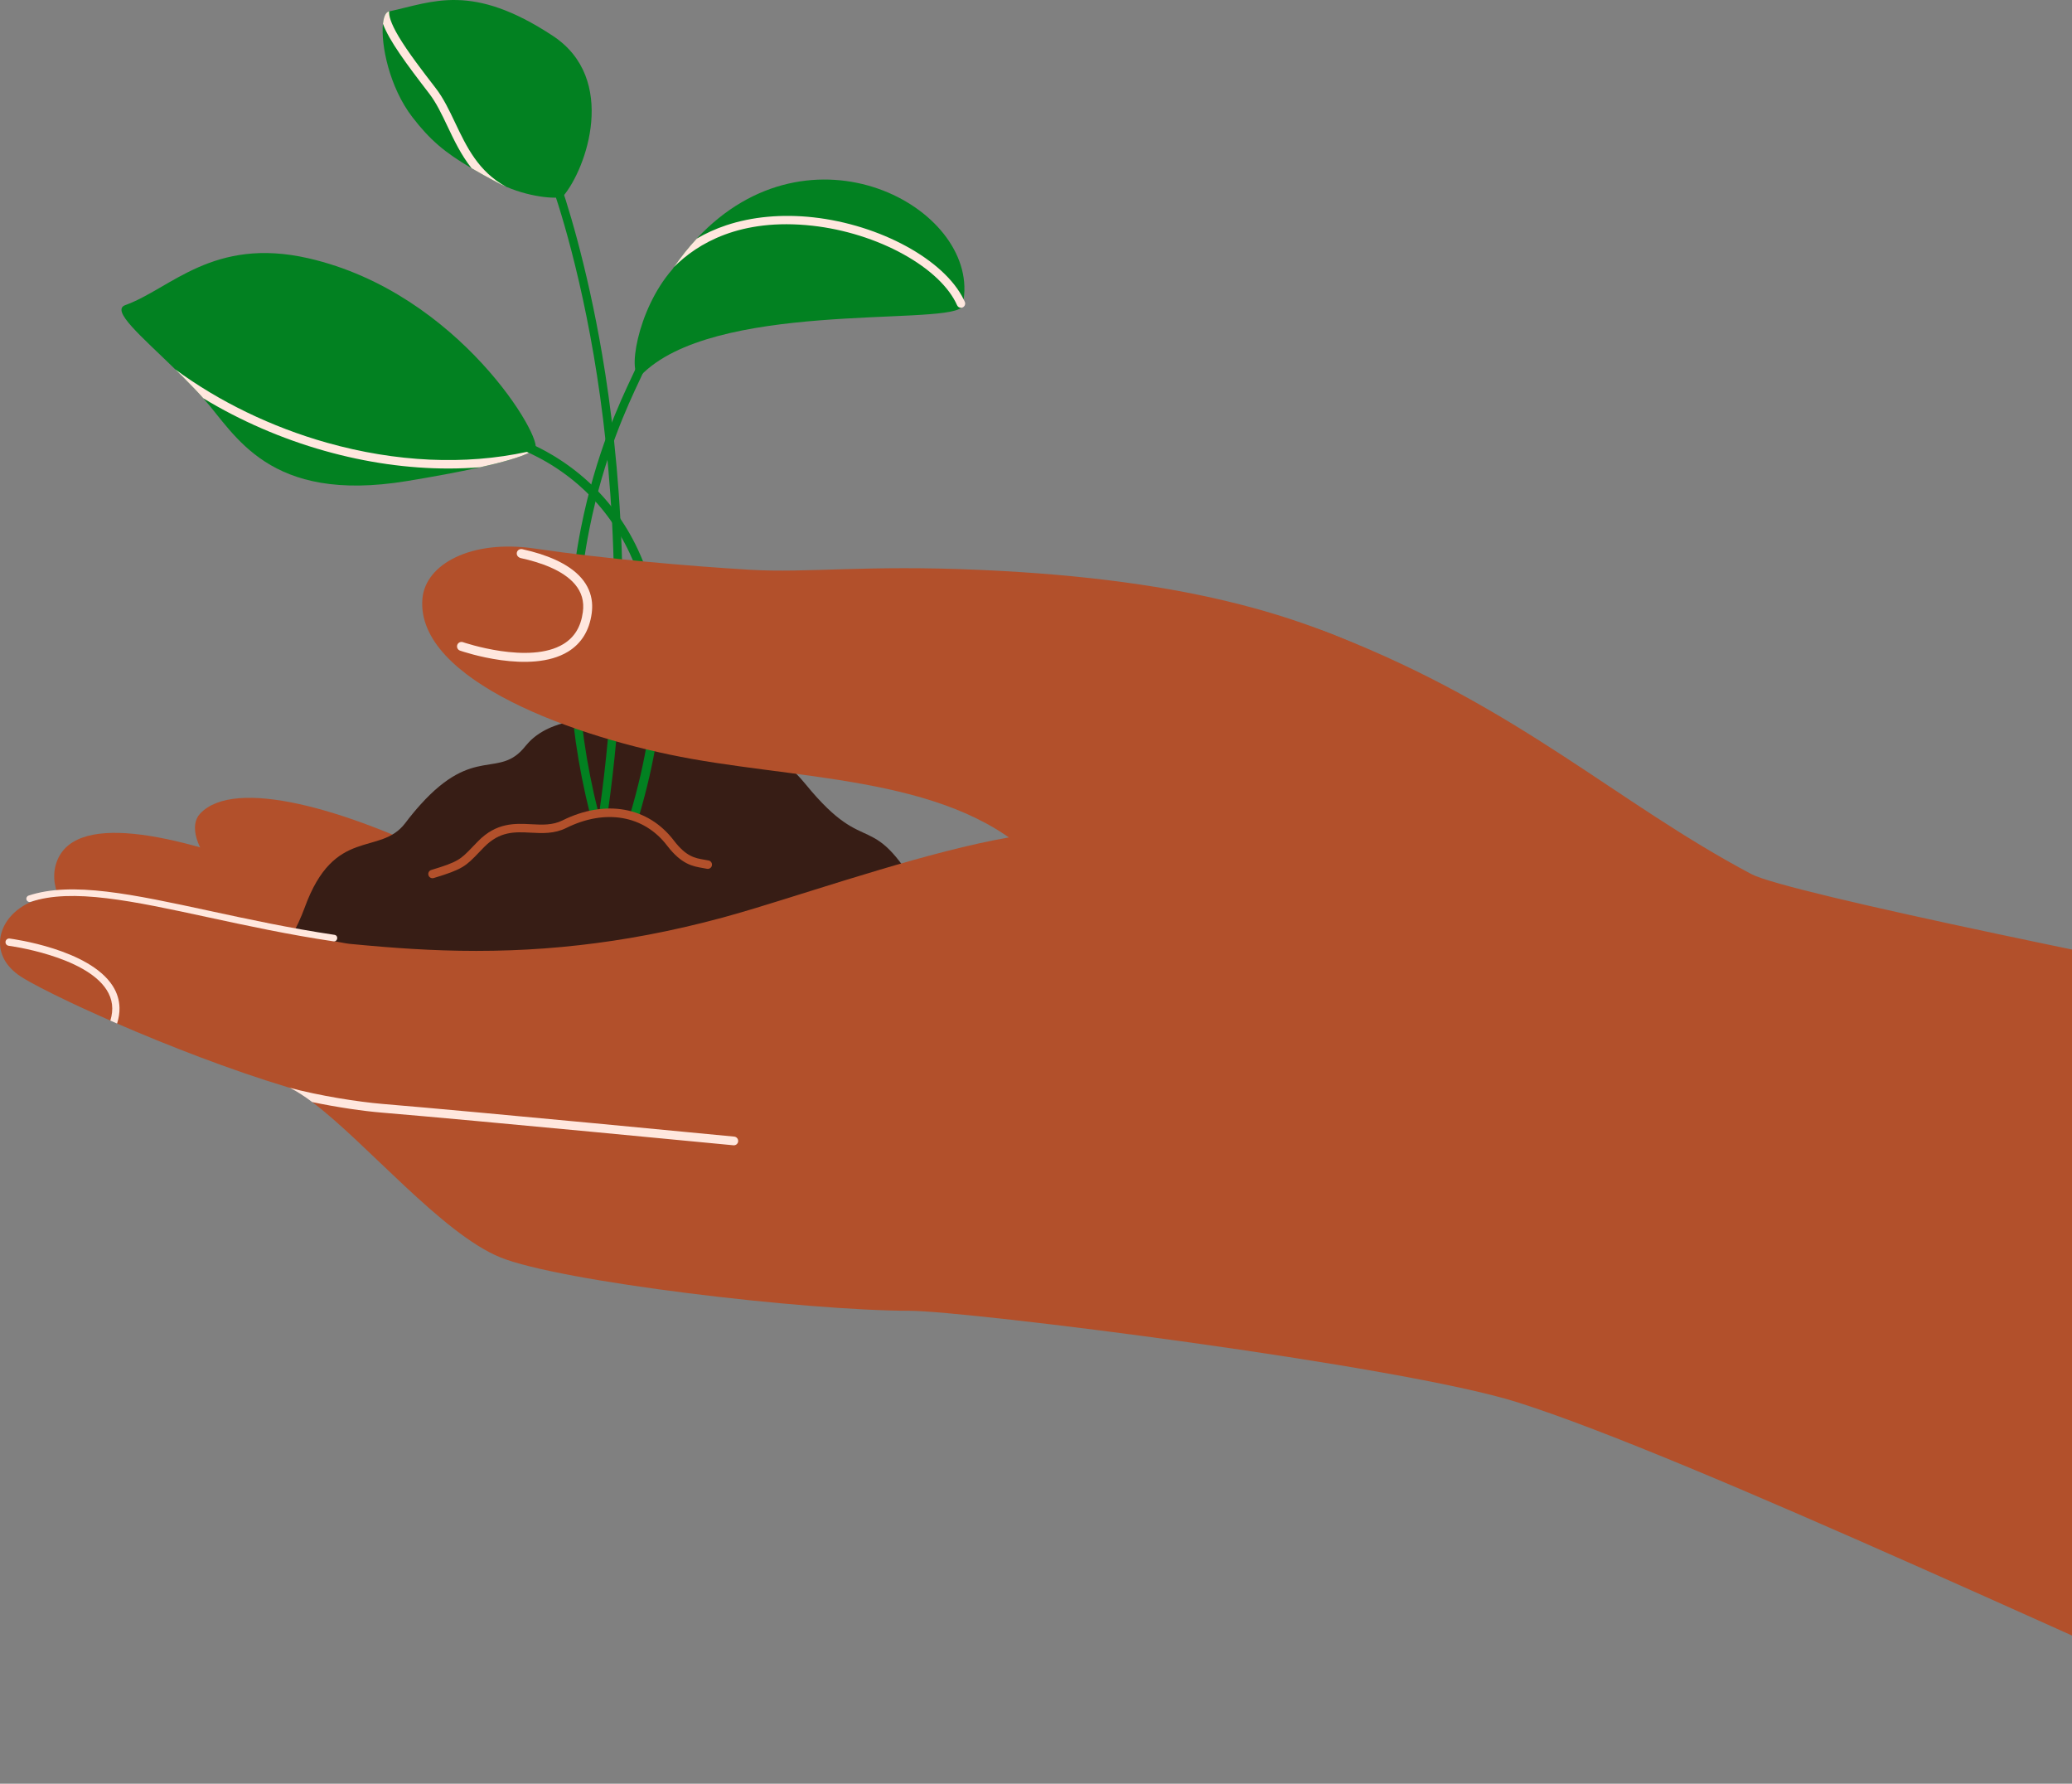 <svg width="567" height="488" viewBox="0 0 567 488" fill="none" xmlns="http://www.w3.org/2000/svg">
<rect x="0" y="0" width="567" height="488" fill="#808080" stroke="none"/>
<g clip-path="url(#clip0_1651_4037)">
<path d="M123.77 235.829C128.132 238.014 174.581 258.34 183.234 263.596C212.779 281.549 144.483 291.262 131.149 291.154C128.574 290.792 107.52 278.033 87.879 263.439H87.873C87.347 263.046 86.825 262.659 86.3 262.262C82.853 259.674 79.474 257.037 76.258 254.412C69.896 249.218 64.198 244.063 60.005 239.391C53.459 232.103 51.785 225.726 54.798 222.554C64.198 212.656 94.382 221.106 123.77 235.832V235.829Z" fill="#B2502B"/>
<path d="M174.443 238.816C179.653 240.193 221.721 253.038 228.845 255.414C261.646 266.344 210.691 288.118 197.663 290.979C195.295 291.182 151.389 265.871 145.976 263.178C141.796 261.1 137.818 258.973 134.208 256.831C121.856 249.497 113.354 241.77 116.696 235.952C122.806 225.317 145.273 231.132 174.44 238.816H174.443Z" fill="#B2502B"/>
<path d="M135.004 266.568C164.767 284.168 105.766 304.239 92.428 304.291C90.069 303.99 72.904 294.265 55.232 282.032C55.011 281.875 55.514 281.263 55.287 281.11C54.771 280.747 53.539 280.848 53.023 280.489C47.949 276.92 42.871 273.164 38.149 269.393C34.5 266.479 31.06 263.562 27.982 260.707C17.451 250.933 13.43 243.061 15.261 236.603C23.736 206.703 128.538 262.748 135.001 266.571L135.004 266.568Z" fill="#B2502B"/>
<path d="M75.692 262.569C78.221 259.21 81.388 253.767 83.381 248.289C91.503 225.944 103.922 234.326 110.862 225.231C112.312 223.31 113.7 221.635 115.024 220.168C129.864 203.685 136.533 213.305 143.782 204.124C144.415 203.349 145.122 202.596 145.945 201.905C147.478 200.617 149.346 199.517 151.585 198.665C158.592 195.991 169.097 195.862 183.105 200.715C189.734 203.014 199.167 199.944 209.418 205.249C213.04 207.118 216.769 210.044 220.507 214.617C238.014 236.032 238.014 219.409 253.416 247.121C259.756 258.531 264.696 260.532 268.655 262.573C269.644 263.08 270.572 263.593 271.444 264.257H74.329C74.746 263.784 75.207 263.215 75.695 262.573L75.692 262.569Z" fill="#371D15"/>
<path d="M47.951 101.043C49.527 102.583 51.13 104.184 52.706 105.829C52.722 105.823 52.725 105.838 52.725 105.838C53.696 106.837 54.639 107.857 55.572 108.899C55.591 108.918 55.609 108.942 55.628 108.961C64.404 118.757 73.334 137.847 111.301 131.617C118.345 130.461 125.429 129.167 131.406 127.836C137.492 126.481 142.434 125.085 145.024 123.76C145.598 123.465 146.056 123.176 146.385 122.891C149.149 120.622 125.81 80.176 84.438 70.669C58.3 64.666 46.646 79.051 34.306 83.465C30.214 84.922 38.613 91.924 47.948 101.04L47.951 101.043Z" fill="#028121"/>
<path d="M112.881 32.092C117.649 38.27 121.663 41.694 129.057 46.031C131.082 47.221 133.361 48.478 135.981 49.876C136.82 50.325 137.677 50.734 138.531 51.099C145.839 54.238 153.343 54.517 154.105 53.672C160.504 46.142 169.129 21.58 151.31 9.826C129.091 -4.826 118.484 0.538 106.501 3.123C106.455 3.132 106.409 3.141 106.363 3.154C106.105 3.209 105.877 3.378 105.675 3.63C105.232 4.183 104.934 5.179 104.796 6.504C104.197 12.175 106.516 23.845 112.881 32.095V32.092Z" fill="#028121"/>
<path d="M175.267 102.795C194.911 82.331 257.195 89.05 263.016 84.193C263.093 84.132 263.161 84.064 263.219 83.994L263.281 84C263.29 83.954 263.299 83.907 263.314 83.861C263.422 83.686 263.471 83.496 263.45 83.29C263.551 82.826 263.634 82.362 263.701 81.897C267.409 56.678 221.814 31.88 190.663 65.278C188.506 67.59 186.417 70.181 184.421 73.07C184.289 73.257 184.157 73.451 184.028 73.641C174.081 84.977 171.648 103.305 175.267 102.792V102.795Z" fill="#028121"/>
<path d="M162.589 223.599C162.684 223.599 162.776 223.586 162.872 223.562C163.492 223.405 163.867 222.775 163.71 222.157C157.118 196.016 156.285 170.047 161.237 144.972C165.231 124.75 171.872 110.688 175.067 103.929C176.04 101.867 176.63 100.622 176.808 99.903C176.962 99.282 176.587 98.655 175.967 98.498C175.346 98.344 174.72 98.719 174.563 99.34C174.44 99.838 173.792 101.206 172.972 102.94C169.74 109.782 163.013 124.022 158.964 144.523C153.948 169.936 154.786 196.246 161.465 222.723C161.597 223.248 162.067 223.596 162.586 223.596L162.589 223.599Z" fill="#028121"/>
<path d="M165.234 222.935C165.802 222.935 166.297 222.517 166.377 221.939C173.737 169.542 169.559 125.011 164.761 96.881C160.596 72.474 154.876 54.115 152.434 47.817C152.203 47.221 151.534 46.925 150.938 47.156C150.342 47.386 150.047 48.056 150.277 48.653C150.348 48.834 157.33 67.046 162.494 97.342C167.255 125.294 171.399 169.546 164.088 221.613C163.999 222.246 164.438 222.83 165.071 222.919C165.127 222.929 165.179 222.932 165.234 222.932V222.935Z" fill="#028121"/>
<path d="M184.423 73.07C190.804 66.655 202.507 59.57 222.268 61.75C231.02 62.712 239.898 65.499 247.273 69.594C254.523 73.62 259.717 78.562 261.904 83.511C262.095 83.941 262.518 84.2 262.964 84.2C262.979 84.2 263.001 84.2 263.016 84.196C263.154 84.193 263.293 84.163 263.428 84.101C264.011 83.843 264.276 83.161 264.014 82.574C263.916 82.349 263.809 82.125 263.698 81.903C258.384 71.057 240.881 61.476 222.52 59.454C214.017 58.519 205.785 59.272 198.714 61.639C195.835 62.601 193.147 63.821 190.659 65.284C188.503 67.596 186.414 70.187 184.417 73.076L184.423 73.07Z" fill="#FFE7DE"/>
<path d="M104.796 6.501C106.461 11.077 111.207 17.495 117.427 25.564C119.393 28.112 120.886 31.256 122.468 34.585C124.256 38.353 126.182 42.41 129.054 46.031C131.078 47.221 133.357 48.478 135.978 49.876C136.816 50.325 137.673 50.734 138.527 51.099C130.897 46.95 127.675 40.16 124.554 33.592C122.919 30.146 121.371 26.894 119.255 24.147C115.679 19.508 111.627 14.256 109.093 9.992C106.866 6.249 106.39 4.217 106.497 3.12C106.451 3.129 106.405 3.138 106.359 3.15C106.101 3.206 105.874 3.375 105.671 3.627C105.229 4.18 104.931 5.176 104.793 6.501H104.796Z" fill="#FFE7DE"/>
<path d="M47.952 101.043C49.528 102.583 51.131 104.184 52.707 105.829C52.722 105.823 52.725 105.838 52.725 105.838C53.696 106.837 54.639 107.857 55.573 108.899C55.591 108.918 55.61 108.942 55.628 108.961C65.741 115.096 77.103 120.041 88.835 123.345C100.246 126.561 111.683 128.177 122.698 128.177C125.635 128.177 128.538 128.06 131.407 127.833C137.492 126.478 142.435 125.082 145.024 123.757C144.779 123.613 144.487 123.555 144.189 123.622C127.275 127.304 108.347 126.438 89.461 121.12C74.342 116.86 59.858 109.831 47.949 101.04L47.952 101.043Z" fill="#FFE7DE"/>
<path d="M173.681 224.164C174.213 224.164 174.701 223.817 174.861 223.282C183.53 193.876 183.425 169.327 174.548 150.317C167.436 135.09 154.464 123.834 138.018 118.631C137.369 118.428 136.681 118.784 136.476 119.433C136.27 120.081 136.629 120.77 137.277 120.976C144.72 123.333 151.423 126.945 157.198 131.712C163.624 137.017 168.711 143.629 172.321 151.359C180.934 169.81 180.999 193.775 172.502 222.587C172.311 223.239 172.683 223.921 173.334 224.115C173.451 224.149 173.568 224.164 173.681 224.164Z" fill="#028121"/>
<path d="M118.354 240.267C118.465 240.267 118.575 240.252 118.686 240.218C126.639 237.823 127.49 236.941 131.062 233.216C131.483 232.777 131.944 232.297 132.463 231.768C136.779 227.358 140.904 227.576 145.272 227.806C148.421 227.972 151.68 228.145 154.952 226.522C165.648 221.214 176.221 223.058 182.546 231.335C186.475 236.474 189.565 237.006 192.293 237.473C192.68 237.541 193.064 237.605 193.448 237.685C194.074 237.817 194.686 237.412 194.815 236.788C194.944 236.161 194.541 235.549 193.918 235.42C193.506 235.334 193.098 235.263 192.683 235.192C190.152 234.759 187.759 234.35 184.383 229.93C177.345 220.719 165.672 218.619 153.926 224.45C151.198 225.802 148.378 225.655 145.395 225.498C140.923 225.262 135.857 224.997 130.813 230.155C130.288 230.69 129.824 231.175 129.397 231.618C126.006 235.153 125.395 235.789 118.022 238.008C117.411 238.192 117.064 238.838 117.248 239.449C117.399 239.95 117.856 240.273 118.354 240.273V240.267Z" fill="#B2502B"/>
<path d="M5.812 267.248C8.137 268.738 12.877 271.219 19.171 274.2C20.366 274.772 21.62 275.347 22.925 275.952C25.171 276.985 30.043 279.149 30.193 279.213V279.219H30.196C30.196 279.219 31.351 278.974 32.03 280.022C45.85 286.015 62.936 292.685 78.746 297.449C78.768 297.462 78.799 297.474 78.832 297.48C79.026 297.538 79.219 297.597 79.41 297.658C79.437 297.674 79.456 297.683 79.487 297.695C79.49 297.695 79.496 297.698 79.499 297.701C79.683 297.787 79.877 297.864 80.086 297.938C81.886 298.574 84.537 298.928 85.268 300.886C85.268 300.889 85.271 300.889 85.271 300.892C85.348 301.079 85.394 301.282 85.43 301.497V301.506H85.437C85.437 301.506 85.44 301.506 85.443 301.51C100.221 312.593 120.907 337.437 136.862 343.972C153.143 350.642 220.155 358.584 248.922 358.606C264.561 358.618 383.124 373.47 415.234 383.637C462.776 398.695 580.056 454.147 658 487.997V278.008C589.646 264.678 489.111 244.358 479.281 239.148C442.149 219.465 415.95 193.671 365.225 173.775C364.951 173.667 364.687 173.563 364.42 173.464C364.401 173.458 364.38 173.446 364.361 173.44C364.116 173.345 363.87 173.252 363.624 173.16C321.727 157.319 309.735 197.537 300.575 208.735C292.198 218.979 285.145 227.499 276.062 229.104H276.056C254.501 232.89 226.135 242.578 206.611 248.477C203.404 249.445 200.433 250.312 197.77 251.031C183.603 254.87 170.566 257.231 158.561 258.58C152.003 259.321 145.752 259.766 139.793 259.978C126.83 260.455 115.243 259.877 104.851 259.041C101.644 258.78 98.553 258.5 95.568 258.214C94.861 258.146 94.081 257.977 93.227 257.821C93.215 257.824 93.202 257.818 93.19 257.818C92.695 257.728 92.176 257.633 91.636 257.526C87.314 256.708 81.652 255.457 75.923 254.129H75.917C63.504 251.255 50.759 248.028 50.608 248.003C50.578 247.997 50.538 247.976 50.498 247.973C49.638 247.776 48.787 247.573 47.93 247.395C45.435 246.863 42.972 246.408 40.551 246.039L40.539 246.033C34.976 245.17 29.659 244.724 24.888 244.669H24.731C24.673 244.672 24.618 244.678 24.562 244.669C23.549 244.656 22.569 244.653 21.62 244.684H21.561C19.549 244.733 17.669 244.862 15.921 245.062H15.918C14.858 245.182 13.854 245.336 12.905 245.508C12.447 245.584 11.992 245.674 11.572 245.769C11.479 245.784 11.384 245.812 11.292 245.843C11.12 245.88 10.948 245.916 10.779 245.966C10.284 246.101 9.799 246.255 9.332 246.43C9.277 246.448 9.219 246.464 9.163 246.485C9.154 246.491 9.142 246.497 9.13 246.5C8.905 246.586 8.69 246.673 8.472 246.768C-0.553 250.591 -3.754 261.116 5.812 267.248Z" fill="#B2502B"/>
<path d="M201.997 312.258C201.967 312.59 201.801 312.876 201.561 313.073C201.325 313.263 201.02 313.365 200.695 313.331C199.994 313.263 130.501 306.563 104.467 304.393C99.515 303.984 92.388 302.969 85.434 301.51C85.434 301.51 85.428 301.516 85.428 301.503C83.284 299.899 81.275 298.586 79.41 297.658C79.213 297.603 79.02 297.544 78.829 297.483C87.529 299.837 98.059 301.457 104.673 302.017C130.713 304.18 200.222 310.89 200.922 310.958C201.576 311.022 202.059 311.606 201.994 312.261L201.997 312.258Z" fill="#FFE7DE"/>
<path d="M2.627 256.769C3.512 256.889 24.394 259.68 30.832 269.713C32.037 271.594 32.663 273.613 32.703 275.743C32.728 277.089 32.516 278.485 32.07 279.917C32.055 279.957 32.049 279.988 32.033 280.022C31.416 279.754 30.799 279.487 30.197 279.219C31.143 276.112 30.805 273.349 29.158 270.785C23.227 261.534 2.587 258.767 2.372 258.749C1.828 258.672 1.447 258.177 1.515 257.633C1.586 257.083 2.086 256.699 2.63 256.769H2.627Z" fill="#FFE7DE"/>
<path d="M146.394 150.083C165.175 152.868 188.877 154.915 205.259 155.88C221.113 156.811 236.681 154.522 268.136 155.911C385.185 161.078 400.268 198.195 471.992 239.883C497.399 254.649 247.208 277.203 248.387 276.459C278.47 259.779 292.235 245.415 286.321 238.42C264.889 213.075 223.613 213.729 189.335 207.628C157.707 201.994 113.762 186.119 115.592 163.832C116.373 154.322 128.992 147.501 146.394 150.083Z" fill="#B2502B"/>
<path d="M143.221 150.32C149.085 151.626 155.545 153.987 159.163 158.228C160.813 160.168 161.759 162.356 161.993 164.757C162.088 165.728 162.057 166.742 161.922 167.787C161.28 172.502 159.108 176.031 155.471 178.269C145.174 184.597 126.667 178.269 125.886 178.001C125.247 177.78 124.916 177.085 125.128 176.446C125.349 175.807 126.043 175.475 126.682 175.687C126.866 175.757 144.883 181.905 154.199 176.185C157.228 174.322 158.955 171.473 159.495 167.455C159.898 164.52 159.176 162.018 157.305 159.814C154.055 156.009 147.97 153.867 142.416 152.665C140.625 152.05 141.43 149.705 143.221 150.32Z" fill="#FFE7DE"/>
<path d="M91.343 257.553C79.025 255.718 67.561 253.247 57.025 250.973C36.226 246.485 19.794 242.941 8.395 246.728C7.922 246.888 7.412 246.63 7.255 246.156C7.099 245.683 7.354 245.173 7.827 245.016C19.693 241.075 36.333 244.665 57.403 249.211C67.893 251.474 79.305 253.936 91.555 255.761C92.713 255.992 92.385 257.642 91.34 257.553H91.343Z" fill="#FFE7DE"/>
</g>
<defs>
<clipPath id="clip0_1651_4037">
<rect width="658" height="488" fill="white" transform="matrix(-1 0 0 1 658 0)"/>
</clipPath>
</defs>
</svg>
